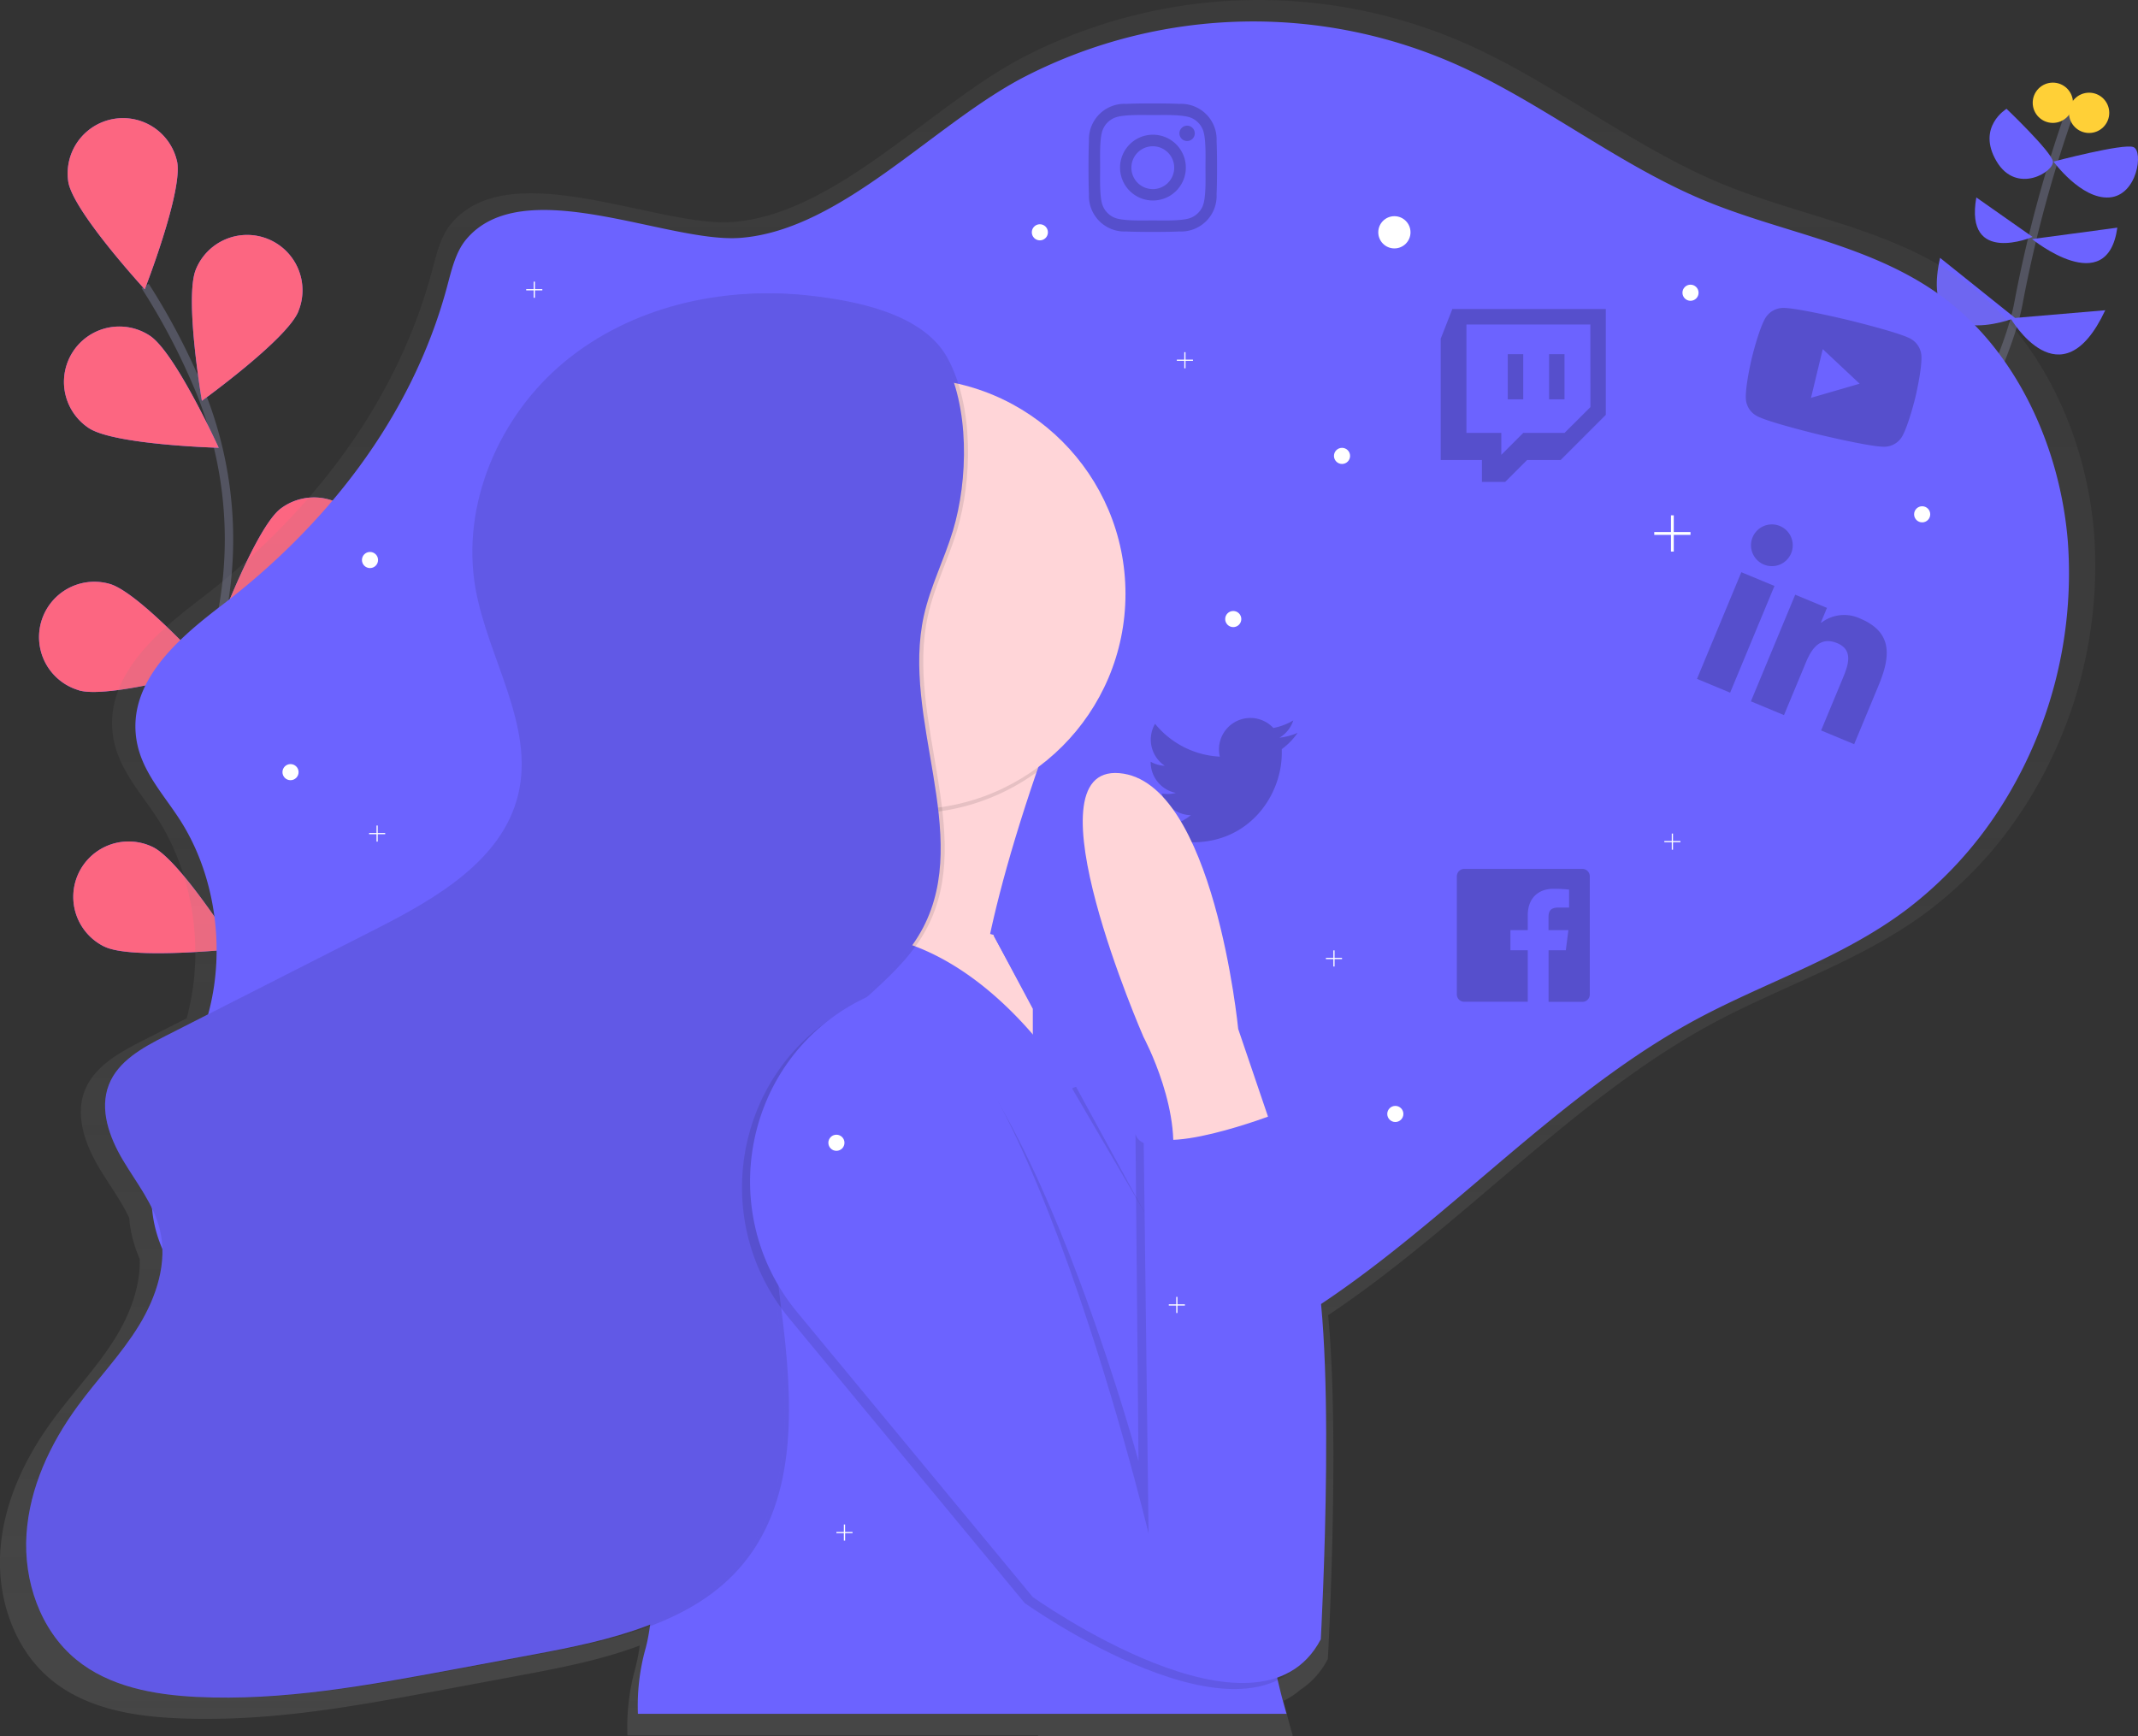 <svg xmlns="http://www.w3.org/2000/svg" xmlns:xlink="http://www.w3.org/1999/xlink" width="508.317" height="412.846" viewBox="0 0 508.317 412.846">
  <rect x="0" y="0" width="508.317" height="412.846" fill="#333333" stroke="none"/>
  <defs>
    <linearGradient id="linear-gradient" x1="0.5" y1="1" x2="0.5" gradientUnits="objectBoundingBox">
      <stop offset="0" stop-color="gray" stop-opacity="0.251"/>
      <stop offset="0.54" stop-color="gray" stop-opacity="0.122"/>
      <stop offset="1" stop-color="gray" stop-opacity="0.102"/>
    </linearGradient>
  </defs>
  <g id="undraw_social_ideas_e8rj" transform="translate(-0.008 -0.074)">
    <path id="Path_9324" data-name="Path 9324" d="M173.833,347.5s-28.108-55.076-15.771-101.8a93.667,93.667,0,0,0-3.391-59.157A157.566,157.566,0,0,0,141.4,161" transform="translate(-106.87 -92.911)" fill="none" stroke="#535461" stroke-miterlimit="10" stroke-width="2"/>
    <path id="Path_9325" data-name="Path 9325" d="M128.939,88.032c1.341,7.146-7.706,30.287-7.706,30.287s-16.82-18.29-18.161-25.431a13.161,13.161,0,0,1,25.862-4.856Z" transform="translate(-86.808 -49.459)" fill="#6c63ff"/>
    <path id="Path_9326" data-name="Path 9326" d="M189.892,153.865c-2.759,6.7-22.931,21.236-22.931,21.236s-4.181-24.492-1.437-31.221a13.161,13.161,0,1,1,24.354,9.986Z" transform="translate(-118.954 -79.732)" fill="#6c63ff"/>
    <path id="Path_9327" data-name="Path 9327" d="M208.8,289.472c-5.776,4.416-30.512,6.753-30.512,6.753s8.755-23.257,14.531-27.668A13.161,13.161,0,0,1,208.8,289.472Z" transform="translate(-126.092 -147.547)" fill="#6c63ff"/>
    <path id="Path_9328" data-name="Path 9328" d="M204.937,402.392C199.989,407.717,176,414.2,176,414.2s4.7-24.4,9.646-29.727a13.161,13.161,0,1,1,19.287,17.912Z" transform="translate(-124.899 -207.167)" fill="#6c63ff"/>
    <path id="Path_9329" data-name="Path 9329" d="M106.956,205.223c6.058,4.018,30.9,4.693,30.9,4.693s-10.3-22.615-16.355-26.633a13.161,13.161,0,1,0-14.545,21.94Z" transform="translate(-85.85 -103.379)" fill="#6c63ff"/>
    <path id="Path_9330" data-name="Path 9330" d="M98.2,333.618c6.983,2.021,30.886-4.789,30.886-4.789s-16.59-18.5-23.573-20.517A13.16,13.16,0,1,0,98.2,333.6Z" transform="translate(-79.403 -169.399)" fill="#6c63ff"/>
    <path id="Path_9331" data-name="Path 9331" d="M113.123,461.732c6.542,3.171,31.245.522,31.245.522s-13.228-21.034-19.765-24.2a13.162,13.162,0,0,0-11.494,23.683Z" transform="translate(-88.263 -236.584)" fill="#6c63ff"/>
    <path id="Path_9332" data-name="Path 9332" d="M128.939,88.032c1.341,7.146-7.706,30.287-7.706,30.287s-16.82-18.29-18.161-25.431a13.161,13.161,0,0,1,25.862-4.856Z" transform="translate(-86.808 -49.459)" fill="#fc6681"/>
    <path id="Path_9333" data-name="Path 9333" d="M189.892,153.865c-2.759,6.7-22.931,21.236-22.931,21.236s-4.181-24.492-1.437-31.221a13.161,13.161,0,1,1,24.354,9.986Z" transform="translate(-118.954 -79.732)" fill="#fc6681"/>
    <path id="Path_9334" data-name="Path 9334" d="M208.8,289.472c-5.776,4.416-30.512,6.753-30.512,6.753s8.755-23.257,14.531-27.668A13.161,13.161,0,0,1,208.8,289.472Z" transform="translate(-126.092 -147.547)" fill="#fc6681"/>
    <path id="Path_9335" data-name="Path 9335" d="M204.937,402.392C199.989,407.717,176,414.2,176,414.2s4.7-24.4,9.646-29.727a13.161,13.161,0,1,1,19.287,17.912Z" transform="translate(-124.899 -207.167)" fill="#fc6681"/>
    <path id="Path_9336" data-name="Path 9336" d="M106.956,205.223c6.058,4.018,30.9,4.693,30.9,4.693s-10.3-22.615-16.355-26.633a13.161,13.161,0,1,0-14.545,21.94Z" transform="translate(-85.85 -103.379)" fill="#fc6681"/>
    <path id="Path_9337" data-name="Path 9337" d="M98.2,333.618c6.983,2.021,30.886-4.789,30.886-4.789s-16.59-18.5-23.573-20.517A13.16,13.16,0,1,0,98.2,333.6Z" transform="translate(-79.403 -169.399)" fill="#fc6681"/>
    <path id="Path_9338" data-name="Path 9338" d="M113.123,461.732c6.542,3.171,31.245.522,31.245.522s-13.228-21.034-19.765-24.2a13.162,13.162,0,0,0-11.494,23.683Z" transform="translate(-88.263 -236.584)" fill="#fc6681"/>
    <path id="Path_9339" data-name="Path 9339" d="M987.94,199s35.675-56.073,39.986-80.019A308.285,308.285,0,0,1,1040.378,73" transform="translate(-547.98 -47.056)" fill="none" stroke="#535461" stroke-miterlimit="10" stroke-width="2"/>
    <path id="Path_9340" data-name="Path 9340" d="M1089.94,173l-22.51,1.916S1079.4,195.509,1089.94,173Z" transform="translate(-589.401 -99.164)" fill="#6c63ff"/>
    <path id="Path_9341" data-name="Path 9341" d="M1031.58,147l17.826,14.277S1026.312,170.467,1031.58,147Z" transform="translate(-570.313 -85.616)" fill="#6c63ff"/>
    <path id="Path_9342" data-name="Path 9342" d="M1098.378,132l-20.268,2.716S1095.984,149.241,1098.378,132Z" transform="translate(-594.966 -77.799)" fill="#6c63ff"/>
    <path id="Path_9343" data-name="Path 9343" d="M1050.059,117l13.381,9.392S1047.186,133.283,1050.059,117Z" transform="translate(-580.172 -69.983)" fill="#6c63ff"/>
    <path id="Path_9344" data-name="Path 9344" d="M1088.74,95.3s16.614-4.4,19.009-3.443.958,11.494-5.747,11.973S1088.74,95.3,1088.74,95.3Z" transform="translate(-600.505 -56.808)" fill="#6c63ff"/>
    <path id="Path_9345" data-name="Path 9345" d="M1061.033,73s10.536,10.057,11.015,12.452-8.621,8.142-13.41,0S1061.033,73,1061.033,73Z" transform="translate(-583.962 -47.056)" fill="#6c63ff"/>
    <circle id="Ellipse_507" data-name="Ellipse 507" cx="4.789" cy="4.789" r="4.789" transform="translate(491.913 22.113)" fill="#ffd037"/>
    <circle id="Ellipse_508" data-name="Ellipse 508" cx="4.789" cy="4.789" r="4.789" transform="translate(483.293 19.718)" fill="#ffd037"/>
    <path id="Path_9346" data-name="Path 9346" d="M567.191,145.8c-1.863-23.079-12.361-45.321-28.836-58.347C520.721,73.5,498.446,70.9,478.379,62.545,457.656,53.9,439.222,39.025,418.7,29.753a122.03,122.03,0,0,0-105.253,2.395C291.109,43.422,268.475,69.777,243.6,71.76c-17.72,1.413-53.218-16.341-67.05.455-2.524,3.065-3.5,7.375-4.588,11.432-8.764,32.658-30.349,58.908-54.928,77.7-10.412,7.95-23.084,18.611-20.809,32.859,1.226,7.663,6.609,13.285,10.613,19.521,8.386,13.051,11.106,30.795,7.107,46.417-.081.311-.168.623-.254.958l-10.46,5.316c-5.536,2.811-11.494,6.1-13.769,11.882-2.337,6,.12,12.783,3.41,18.319,2.356,3.961,5.172,7.744,7.15,11.868a31.958,31.958,0,0,0,.6,4.023,31.025,31.025,0,0,0,1.916,5.814c.177,6.5-2.284,13.07-5.747,18.678-4.31,7-10.057,12.965-14.9,19.588-6.729,9.143-11.772,19.871-12.5,31.231s3.319,23.343,12.117,30.565c8.075,6.628,18.985,8.621,29.416,9.1q3.966.2,7.926.168c18.6,0,37.107-3.42,55.436-6.839l19.832-3.7c9.1-1.7,18.606-3.616,27.3-6.887a43.744,43.744,0,0,1-1.058,5.412,51.724,51.724,0,0,0-1.868,15.943h97.624a1.116,1.116,0,0,0,.053.244h60.5l-.105-.244h.105s-.924-2.912-2.16-8.214a18.007,18.007,0,0,0,3.932-2.586,19.157,19.157,0,0,0,6.58-7.375s2.912-52.126.067-81.729c31.355-20.862,58.276-51.427,91.2-69.257,17.117-9.238,35.747-14.986,51.6-26.93a96.408,96.408,0,0,0,22.682-24.55A106.108,106.108,0,0,0,567.191,145.8Z" transform="translate(-69.31 -18.91)" fill="url(#linear-gradient)"/>
    <path id="Path_9347" data-name="Path 9347" d="M215.114,81.536c-2.462,2.988-3.41,7.184-4.473,11.145-8.544,31.844-29.588,57.471-53.558,75.756-10.148,7.749-22.509,18.146-20.287,32.035,1.193,7.462,6.442,12.931,10.35,19.032,8.18,12.725,10.829,30.029,6.93,45.258-4.435,17.332-16.82,33.525-12.984,51.034,2.366,10.8,10.393,18.467,18.113,25.067q18.06,15.436,37.275,28.913c8.587,6.025,17.72,11.887,27.725,12.648,8.812.675,17.442-2.672,25.8-5.982,7.308-2.874,14.8-5.9,20.7-11.686,3.831-3.779,6.925-8.659,11.2-11.748,10.057-7.265,22.96-2.658,34.483.436a120.076,120.076,0,0,0,82.184-7.524c39.7-18.678,69.957-57.83,108.774-78.85,16.7-9.042,34.856-14.65,50.316-26.293a93.991,93.991,0,0,0,22.117-23.946,103.488,103.488,0,0,0,16.2-63.52c-1.815-22.5-12.055-44.19-28.113-56.892-17.193-13.6-38.908-16.135-58.477-24.3-20.206-8.434-38.175-22.931-58.185-31.973a118.979,118.979,0,0,0-102.624,2.318c-21.777,10.991-43.846,36.69-68.1,38.621C263.193,82.494,228.61,65.181,215.114,81.536Z" transform="translate(-104.334 -24.462)" fill="#6c63ff"/>
    <path id="Path_9348" data-name="Path 9348" d="M670.082,382.8v.958c0,9.861-7.5,21.226-21.226,21.226a21.073,21.073,0,0,1-11.456-3.352,15.427,15.427,0,0,0,1.8.091,14.942,14.942,0,0,0,9.262-3.185,7.471,7.471,0,0,1-6.944-5.158,9.4,9.4,0,0,0,1.408.115,7.888,7.888,0,0,0,1.964-.254,7.462,7.462,0,0,1-5.982-7.323v-.091a7.514,7.514,0,0,0,3.352.958,7.471,7.471,0,0,1-2.308-9.976,21.207,21.207,0,0,0,15.383,7.806,8.426,8.426,0,0,1-.187-1.71A7.466,7.466,0,0,1,668.08,377.8a14.689,14.689,0,0,0,4.737-1.8,7.438,7.438,0,0,1-3.281,4.109,14.956,14.956,0,0,0,4.31-1.154,16.036,16.036,0,0,1-3.74,3.855Z" transform="translate(-365.323 -204.641)" opacity="0.2"/>
    <path id="Path_9349" data-name="Path 9349" d="M508.908,367.706c-15.6,45.627-13.831,61.015-13.831,61.015l3.352,25.862s-67.528,9.579-56.992-22.031c6.039-18.122,4.684-47.27,2.423-68.836C442.179,347.663,440,335.81,440,335.81l77.586,8.142C514.233,352.663,511.36,360.551,508.908,367.706Z" transform="translate(-262.463 -184)" fill="#ffd5d8"/>
    <path id="Path_9350" data-name="Path 9350" d="M517.586,343.952c-3.352,8.7-6.226,16.6-8.7,23.755a51.245,51.245,0,0,1-65.029-3.989C442.179,347.663,440,335.81,440,335.81Z" transform="translate(-262.463 -184)" opacity="0.1"/>
    <circle id="Ellipse_509" data-name="Ellipse 509" cx="51.245" cy="51.245" r="51.245" transform="translate(165.104 90.029)" fill="#ffd5d8"/>
    <path id="Path_9351" data-name="Path 9351" d="M560.172,531.971,530,519.04l5.268-40.23a65.137,65.137,0,0,1,12.964,2.874c11.619,3.764,27.3,12.265,30.6,31.049a.67.67,0,0,1,0,.1C584.119,543.465,560.172,531.971,560.172,531.971Z" transform="translate(-309.36 -258.513)" fill="#ffd5d8"/>
    <path id="Path_9352" data-name="Path 9352" d="M595.806,515.063l-4.052,6.082-16.226,1.082V511.322s-3.889-12.687-3.889-13.645-6.485-12.332-6.485-12.332l-2.615-2.035,2.668.7C576.826,487.778,592.53,496.279,595.806,515.063Z" transform="translate(-326.315 -260.858)" opacity="0.05"/>
    <path id="Path_9353" data-name="Path 9353" d="M562.54,483.31l9.339,17.481v21.552l12.931,3.352-8.142-22.509S567.329,485.226,562.54,483.31Z" transform="translate(-326.315 -260.858)" fill="#6c63ff"/>
    <path id="Path_9354" data-name="Path 9354" d="M383.395,668.032h0a50.454,50.454,0,0,1,1.82-15.546C391.326,630.029,381,556.94,381,556.94s2.874-62.26,41.188-72.8c36.585-10.057,62.26,31.4,64.492,35.167.11.177.163.273.163.273l15.23-6.662.1-.043v.24c.12,3.405,2.739,10.12,6.365,17.883a227.018,227.018,0,0,1,14.31,40.11,232.058,232.058,0,0,1,6.9,46.216c1.489,30.579,7.864,50.7,7.864,50.7Z" transform="translate(-231.719 -260.475)" fill="#6c63ff"/>
    <path id="Path_9355" data-name="Path 9355" d="M637.785,603.782l2.069,13.846L601.54,552.015l.077-.034,15.249-6.671.144.283.1.2c.12,3.405,2.739,10.12,6.365,17.883A227.006,227.006,0,0,1,637.785,603.782Z" transform="translate(-346.637 -293.165)" opacity="0.1"/>
    <path id="Path_9356" data-name="Path 9356" d="M269.785,165.177c-20.191-2.28-41.556,2.672-57.275,15.551s-24.9,34.061-21.374,54.071c2.955,16.647,14.114,32.62,10.134,49.047-3.779,15.6-19.588,24.693-33.9,31.968l-50,25.412c-5.4,2.744-11.226,5.948-13.41,11.585-2.28,5.848.115,12.452,3.324,17.859s7.3,10.445,8.8,16.542c1.916,7.773-.8,16.025-4.976,22.845s-9.8,12.644-14.526,19.1c-6.576,8.956-11.475,19.43-12.2,30.5s3.238,22.759,11.81,29.8c7.869,6.466,18.506,8.386,28.683,8.889,20.412,1.006,40.709-2.759,60.824-6.5l19.334-3.606c17.8-3.319,37.1-7.486,48.678-21.413,13.41-16.1,11.863-39.5,9.229-60.278s-5.134-43.822,7.035-60.881c7.955-11.173,21.274-18.1,27.6-30.273,11.58-22.256-5.268-49.669.168-74.157,1.542-6.935,4.837-13.348,6.892-20.148,3.654-12.1,4.042-29.55-2.222-41.073C296.657,169.458,280.647,166.4,269.785,165.177Z" transform="translate(-77.118 -94.807)" opacity="0.1"/>
    <path id="Path_9357" data-name="Path 9357" d="M267.785,165.177c-20.191-2.28-41.556,2.672-57.275,15.551s-24.9,34.061-21.374,54.071c2.955,16.647,14.114,32.62,10.134,49.047-3.779,15.6-19.588,24.693-33.9,31.968l-50,25.412c-5.4,2.744-11.226,5.948-13.41,11.585-2.28,5.848.115,12.452,3.324,17.859s7.3,10.445,8.8,16.542c1.916,7.773-.8,16.025-4.976,22.845s-9.8,12.644-14.526,19.1c-6.576,8.956-11.475,19.43-12.2,30.5s3.238,22.759,11.81,29.8c7.869,6.466,18.506,8.386,28.683,8.889,20.412,1.006,40.709-2.759,60.824-6.5l19.334-3.606c17.8-3.319,37.1-7.486,48.678-21.413,13.41-16.1,11.863-39.5,9.229-60.278s-5.134-43.822,7.035-60.881c7.955-11.173,21.274-18.1,27.6-30.273,11.58-22.256-5.268-49.669.168-74.157,1.542-6.935,4.837-13.348,6.892-20.148,3.654-12.1,4.042-29.55-2.222-41.073C294.657,169.458,278.647,166.4,267.785,165.177Z" transform="translate(-76.076 -94.807)" fill="#6c63ff"/>
    <path id="Path_9358" data-name="Path 9358" d="M267.785,165.177c-20.191-2.28-41.556,2.672-57.275,15.551s-24.9,34.061-21.374,54.071c2.955,16.647,14.114,32.62,10.134,49.047-3.779,15.6-19.588,24.693-33.9,31.968l-50,25.412c-5.4,2.744-11.226,5.948-13.41,11.585-2.28,5.848.115,12.452,3.324,17.859s7.3,10.445,8.8,16.542c1.916,7.773-.8,16.025-4.976,22.845s-9.8,12.644-14.526,19.1c-6.576,8.956-11.475,19.43-12.2,30.5s3.238,22.759,11.81,29.8c7.869,6.466,18.506,8.386,28.683,8.889,20.412,1.006,40.709-2.759,60.824-6.5l19.334-3.606c17.8-3.319,37.1-7.486,48.678-21.413,13.41-16.1,11.863-39.5,9.229-60.278s-5.134-43.822,7.035-60.881c7.955-11.173,21.274-18.1,27.6-30.273,11.58-22.256-5.268-49.669.168-74.157,1.542-6.935,4.837-13.348,6.892-20.148,3.654-12.1,4.042-29.55-2.222-41.073C294.657,169.458,278.647,166.4,267.785,165.177Z" transform="translate(-76.076 -94.807)" opacity="0.1"/>
    <path id="Path_9359" data-name="Path 9359" d="M562.54,476.524l35.919,65.943,24.9-12.783s-44.54-60.345-50.287-59.387S562.54,476.524,562.54,476.524Z" transform="translate(-326.315 -254.072)" fill="#6c63ff"/>
    <path id="Path_9360" data-name="Path 9360" d="M651.928,487.534l-8.142-23.946s-5.747-58.908-28.257-60.824,5.747,62.739,5.747,62.739,10.057,18.678,6.226,32.567S651.928,487.534,651.928,487.534Z" transform="translate(-349.391 -218.866)" fill="#ffd5d8"/>
    <path id="Path_9361" data-name="Path 9361" d="M448.887,590.414l55.991,67.691s53.64,38.314,68.486,10.057c0,0,6.226-77.107-.958-95.306s-9.578-29.693-9.578-29.693-29.693,11.494-31.609,3.353l.718,77.825S498.173,500.06,465.606,515.386q-.68.321-1.341.647C436.392,529.892,429.026,566.41,448.887,590.414Z" transform="translate(-261.249 -276.89)" opacity="0.1"/>
    <path id="Path_9362" data-name="Path 9362" d="M452.887,587.588l55.991,67.691s53.64,38.314,68.486,10.057c0,0,4.31-77.107-2.874-95.306s-7.663-29.693-7.663-29.693-29.693,11.494-31.609,3.352l1.2,96.5s-34.243-142.959-66.81-127.634q-.68.321-1.341.647C440.392,527.066,433.026,563.584,452.887,587.588Z" transform="translate(-263.333 -275.5)" fill="#6c63ff"/>
    <circle id="Ellipse_510" data-name="Ellipse 510" cx="3.831" cy="3.831" r="3.831" transform="translate(327.699 51.475)" fill="#fff"/>
    <circle id="Ellipse_511" data-name="Ellipse 511" cx="1.916" cy="1.916" r="1.916" transform="translate(317.163 106.552)" fill="#fff"/>
    <circle id="Ellipse_512" data-name="Ellipse 512" cx="1.916" cy="1.916" r="1.916" transform="translate(245.324 53.391)" fill="#fff"/>
    <circle id="Ellipse_513" data-name="Ellipse 513" cx="1.916" cy="1.916" r="1.916" transform="translate(86.062 131.307)" fill="#fff"/>
    <circle id="Ellipse_514" data-name="Ellipse 514" cx="1.916" cy="1.916" r="1.916" transform="translate(196.953 269.865)" fill="#fff"/>
    <circle id="Ellipse_515" data-name="Ellipse 515" cx="1.916" cy="1.916" r="1.916" transform="translate(67.164 181.743)" fill="#fff"/>
    <circle id="Ellipse_516" data-name="Ellipse 516" cx="1.916" cy="1.916" r="1.916" transform="translate(400.017 67.759)" fill="#fff"/>
    <circle id="Ellipse_517" data-name="Ellipse 517" cx="1.916" cy="1.916" r="1.916" transform="translate(291.301 145.345)" fill="#fff"/>
    <circle id="Ellipse_518" data-name="Ellipse 518" cx="1.916" cy="1.916" r="1.916" transform="translate(455.094 120.441)" fill="#fff"/>
    <circle id="Ellipse_519" data-name="Ellipse 519" cx="1.916" cy="1.916" r="1.916" transform="translate(329.835 263.012)" fill="#fff"/>
    <path id="Path_9363" data-name="Path 9363" d="M829.851,259.88h-3.98V255.9h-.666v3.98H821.23v.666h3.975v3.975h.666v-3.975h3.98Z" transform="translate(-427.918 -133.304)" fill="#fff"/>
    <path id="Path_9364" data-name="Path 9364" d="M419.061,758.672h-1.767V756.9H417v1.772H415.23v.292H417v1.767h.3v-1.767h1.767Z" transform="translate(-216.362 -394.363)" fill="#fff"/>
    <path id="Path_9365" data-name="Path 9365" d="M584.061,645.672h-1.772V643.9H582v1.772H580.23v.292H582v1.767h.292v-1.767h1.772Z" transform="translate(-302.339 -335.481)" fill="#fff"/>
    <path id="Path_9366" data-name="Path 9366" d="M830.061,415.672h-1.772V413.9H828v1.772H826.23v.292H828v1.767h.292v-1.767h1.772Z" transform="translate(-430.523 -215.634)" fill="#fff"/>
    <path id="Path_9367" data-name="Path 9367" d="M662.061,473.672h-1.772V471.9H660v1.772H658.23v.292H660v1.767h.292v-1.767h1.772Z" transform="translate(-342.983 -245.856)" fill="#fff"/>
    <path id="Path_9368" data-name="Path 9368" d="M187.061,411.672h-1.772V409.9H185v1.772H183.23v.292H185v1.767h.292v-1.767h1.772Z" transform="translate(-95.472 -213.55)" fill="#fff"/>
    <path id="Path_9369" data-name="Path 9369" d="M588.061,176.672h-1.772V174.9H586v1.772H584.23v.292H586v1.767h.292v-1.767h1.772Z" transform="translate(-304.423 -91.097)" fill="#fff"/>
    <path id="Path_9370" data-name="Path 9370" d="M265.061,141.672h-1.767V139.9H263v1.772H261.23v.292H263v1.767h.3v-1.767h1.767Z" transform="translate(-136.116 -72.86)" fill="#fff"/>
    <path id="Path_9371" data-name="Path 9371" d="M787.3,172.4l-2.763,7.055V208.3h9.8v5.211h5.522l5.211-5.211h7.984l10.738-10.738V172.4Zm32.83,23.314-6.159,6.14h-9.818l-5.211,5.211v-5.211h-8.285V176.078h29.454Zm-6.159-12.581v10.728H810.3V183.133Zm-9.818,0v10.728h-3.678V183.133Z" transform="translate(-441.994 -98.851)" opacity="0.2"/>
    <path id="Path_9372" data-name="Path 9372" d="M919.638,319.331l-7.878-3.285L922.3,290.687l7.878,3.271Zm8.041-30.455a4.962,4.962,0,1,1,6.475-2.706A4.962,4.962,0,0,1,927.679,288.877Zm21.446,42.706-7.859-3.266,5.129-12.342c1.221-2.941,2.73-6.739-1.3-8.415s-6.049,1.236-7.423,4.54l-5.23,12.567-7.869-3.271,10.536-25.359,7.553,3.137-1.437,3.458.11.048a8.951,8.951,0,0,1,9.152-1c7.969,3.309,7.256,9.167,4.425,15.987l-5.79,13.927Z" transform="translate(-508.285 -154.566)" opacity="0.2"/>
    <path id="Path_9373" data-name="Path 9373" d="M624.97,77.765a7.821,7.821,0,1,0,5.555,2.282A7.835,7.835,0,0,0,624.97,77.765Zm0,12.931a5.091,5.091,0,1,1,5.091-5.091A5.091,5.091,0,0,1,624.97,90.7Zm9.981-13.247a1.825,1.825,0,1,1-.536-1.3,1.829,1.829,0,0,1,.536,1.3Zm5.187,1.853a8.457,8.457,0,0,0-8.87-8.87c-2.524-.144-10.086-.144-12.605,0a8.45,8.45,0,0,0-8.87,8.865c-.144,2.524-.144,10.086,0,12.605a8.457,8.457,0,0,0,8.87,8.87c2.524.144,10.086.144,12.605,0a8.457,8.457,0,0,0,8.87-8.87C640.281,89.379,640.281,81.846,640.137,79.3Zm-3.257,15.326a5.158,5.158,0,0,1-2.9,2.9c-2.011.8-6.786.613-9.009.613s-7,.177-9.009-.613a5.158,5.158,0,0,1-2.9-2.9c-.8-2.011-.613-6.786-.613-9.009s-.177-7,.613-9.009a5.158,5.158,0,0,1,2.9-2.9c2.012-.8,6.786-.613,9.009-.613s7-.177,9.009.613a5.158,5.158,0,0,1,2.9,2.9c.8,2.011.613,6.786.613,9.009s.182,6.983-.613,8.975Z" transform="translate(-350.881 -45.662)" opacity="0.2"/>
    <path id="Path_9374" data-name="Path 9374" d="M824.149,452.1v28.118a1.743,1.743,0,0,1-1.743,1.743H814.35V469.7h4.1l.613-4.789h-4.727v-3.046c0-1.384.383-2.323,2.366-2.323h2.524v-4.267a33.965,33.965,0,0,0-3.683-.192c-3.64,0-6.14,2.222-6.14,6.307v3.52h-4.119V469.7h4.119v12.241H794.283a1.748,1.748,0,0,1-1.743-1.743V452.1a1.748,1.748,0,0,1,1.743-1.743H822.4A1.748,1.748,0,0,1,824.149,452.1Z" transform="translate(-446.163 -243.689)" opacity="0.2"/>
    <path id="Path_9375" data-name="Path 9375" d="M977.753,183.448a5.024,5.024,0,0,0-2.605-4.286c-2.835-1.547-14.986-4.473-14.986-4.473s-12.155-2.926-15.383-2.84a5.024,5.024,0,0,0-4.267,2.629c-1.547,2.874-3.079,9.219-3.079,9.219s-1.533,6.365-1.437,9.612a4.947,4.947,0,0,0,2.615,4.229c2.835,1.547,14.986,4.473,14.986,4.473s12.155,2.926,15.383,2.84a4.947,4.947,0,0,0,4.258-2.577c1.547-2.874,3.08-9.219,3.08-9.219S977.834,186.695,977.753,183.448ZM951.5,193.2l2.783-11.556,8.769,8.223L951.5,193.222Z" transform="translate(-520.911 -98.562)" opacity="0.2"/>
  </g>
</svg>
